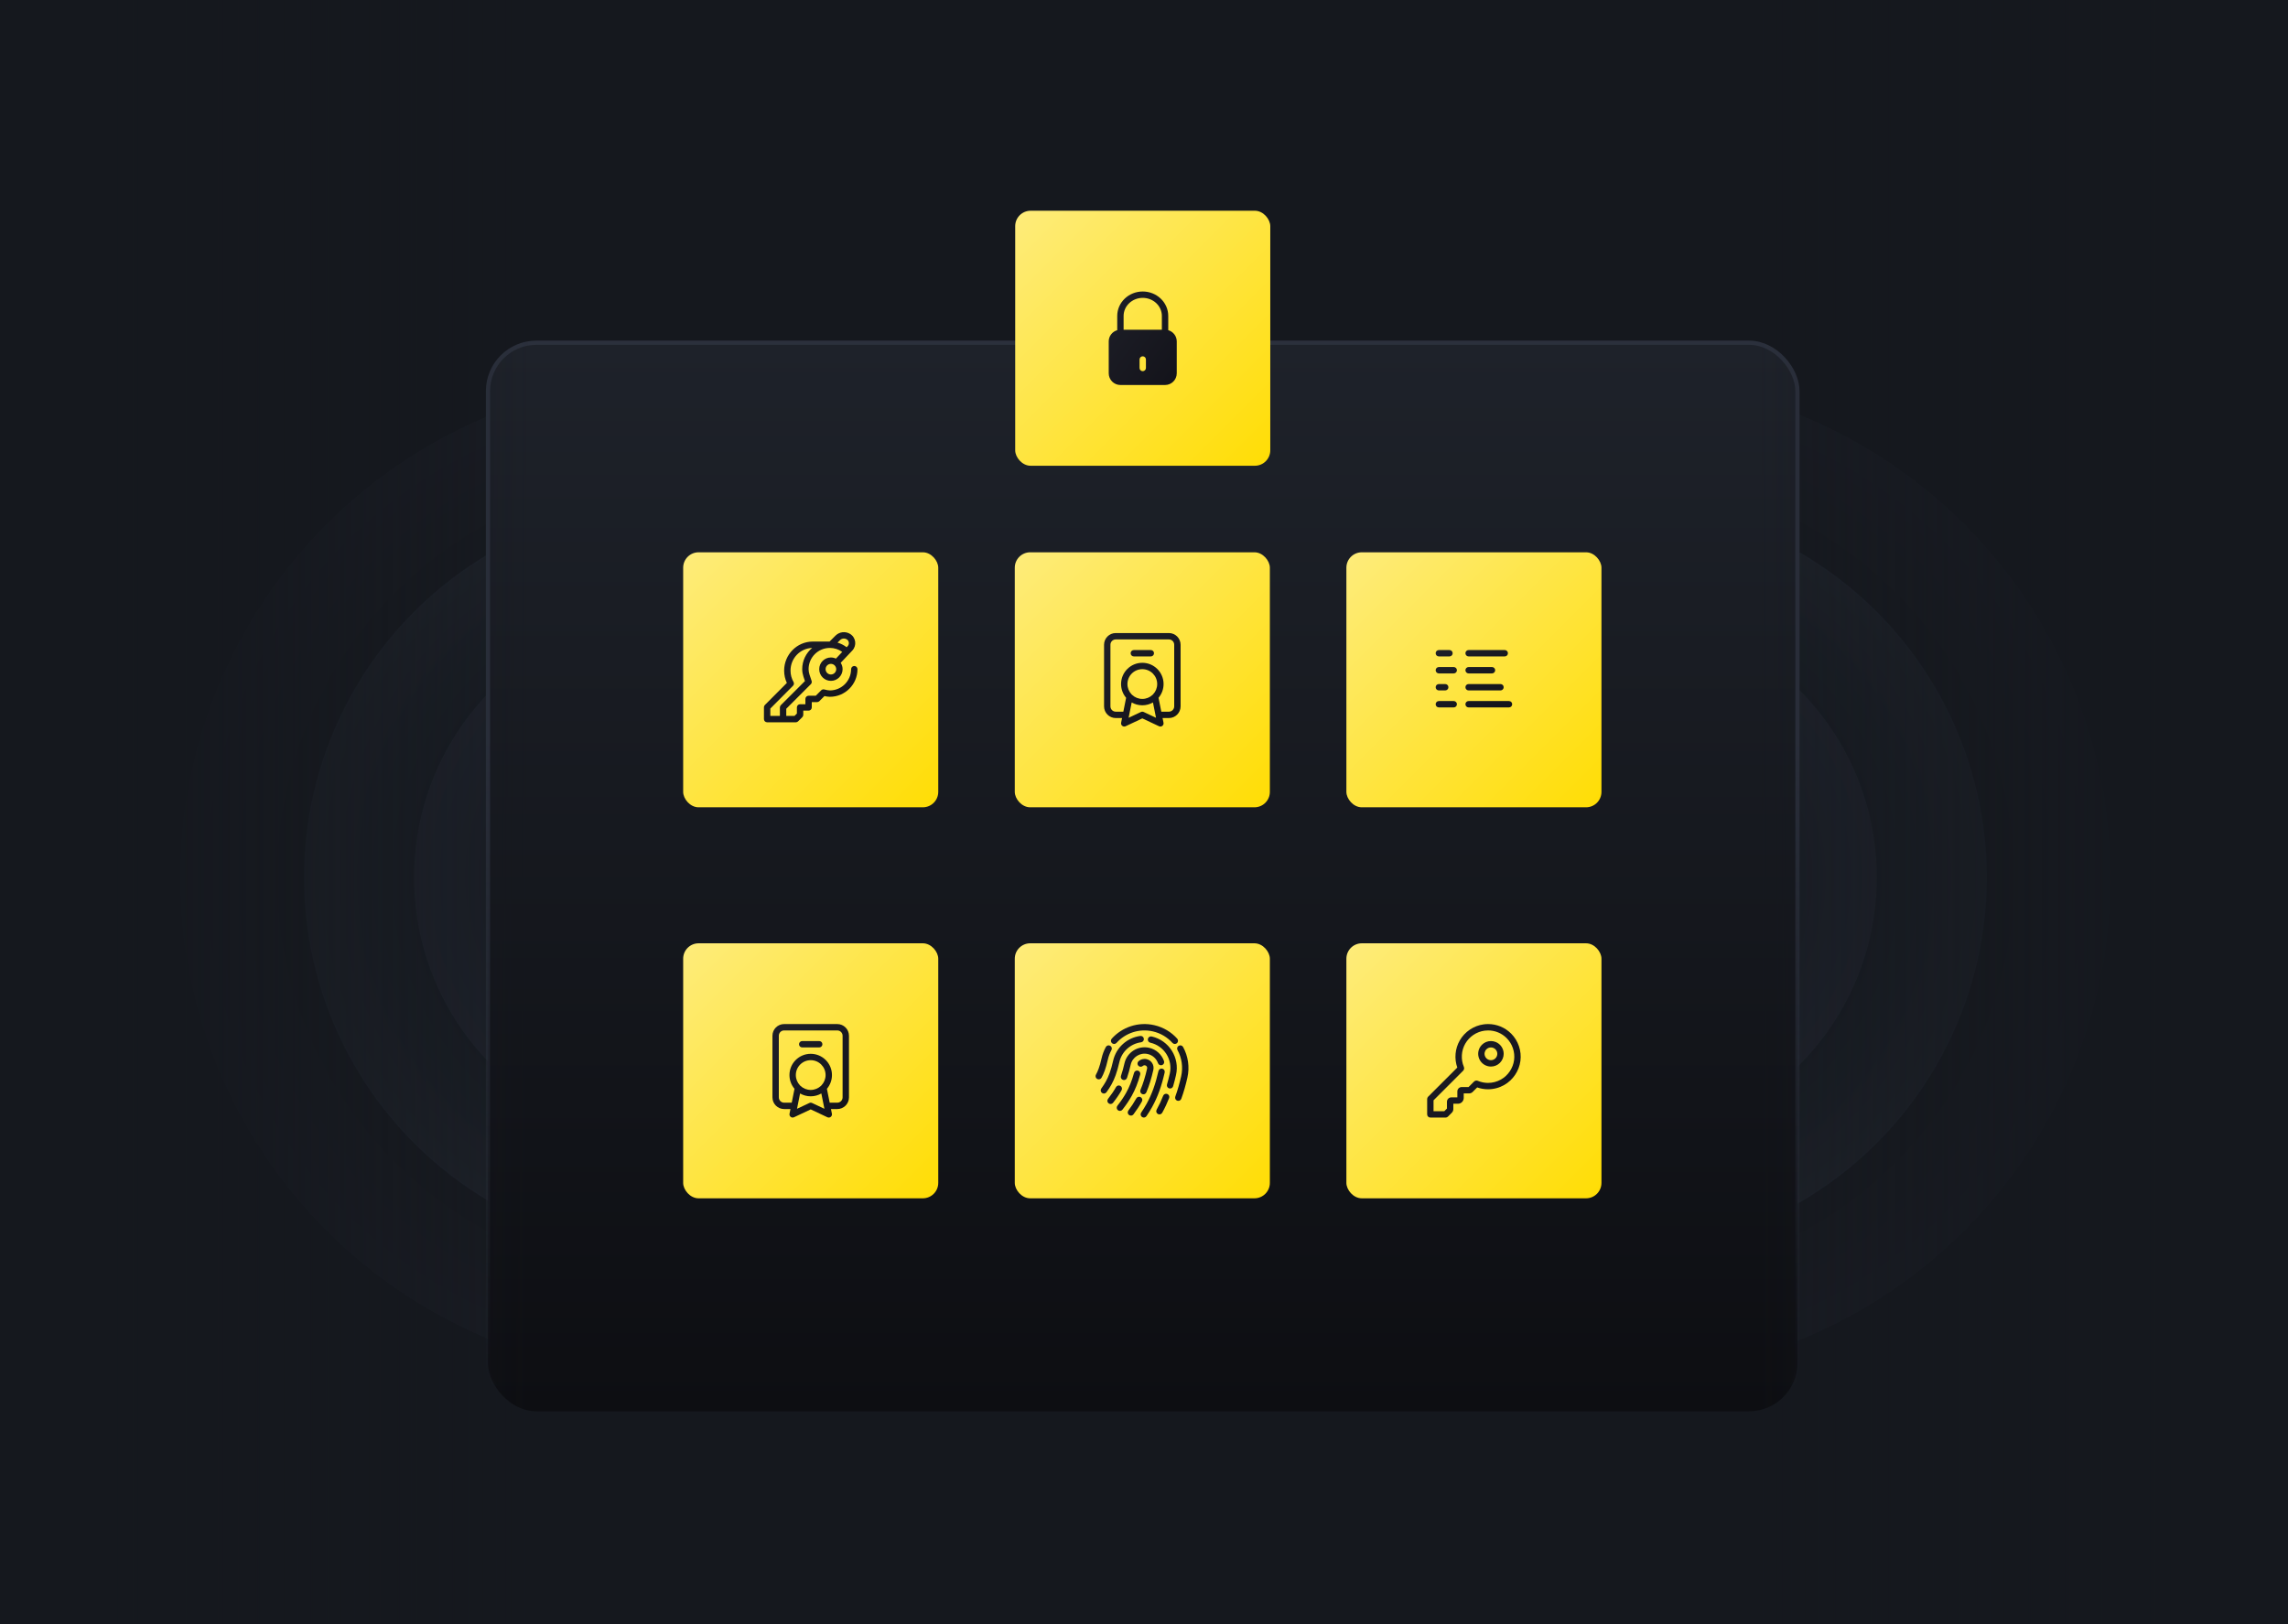 <?xml version="1.0" encoding="utf-8"?>
<svg xmlns="http://www.w3.org/2000/svg" width="890" height="632" viewBox="0 0 890 632" fill="none">
<g clip-path="url(#clip0_12_137)">
<rect width="890" height="632" fill="#15181E"/>
<g opacity="0.75" filter="url(#filter0_f_12_137)">
<path d="M623 315.736C623 394.145 543.49 457.707 445.411 457.707C347.331 457.707 267.821 394.145 267.821 315.736C267.821 237.328 347.331 173.766 445.411 173.766C543.49 173.766 623 237.328 623 315.736Z" fill="url(#paint0_linear_12_137)"/>
</g>
<g opacity="0.75">
<circle opacity="0.25" cx="626.588" cy="341.412" r="194.412" transform="rotate(90 626.588 341.412)" fill="url(#paint1_radial_12_137)"/>
<circle opacity="0.5" cx="626.588" cy="341.412" r="146.255" transform="rotate(90 626.588 341.412)" fill="url(#paint2_radial_12_137)"/>
<circle opacity="0.5" cx="626.588" cy="341.412" r="103.449" transform="rotate(90 626.588 341.412)" fill="url(#paint3_radial_12_137)"/>
<circle opacity="0.25" cx="264.518" cy="341.412" r="194.412" transform="rotate(90 264.518 341.412)" fill="url(#paint4_radial_12_137)"/>
<circle opacity="0.5" cx="264.518" cy="341.412" r="146.255" transform="rotate(90 264.518 341.412)" fill="url(#paint5_radial_12_137)"/>
<circle opacity="0.5" cx="264.518" cy="341.412" r="103.449" transform="rotate(90 264.518 341.412)" fill="url(#paint6_radial_12_137)"/>
</g>
<rect x="189.818" y="133.357" width="509.363" height="415.773" rx="18.823" fill="url(#paint7_linear_12_137)" stroke="url(#paint8_linear_12_137)" stroke-width="1.637"/>
<rect x="394.897" y="82" width="99.223" height="99.223" rx="6" fill="url(#paint9_linear_12_137)"/>
<path fill-rule="evenodd" clip-rule="evenodd" d="M434.587 128.475V122.93C434.587 120.388 435.648 117.963 437.515 116.185C439.379 114.409 441.897 113.421 444.509 113.421C447.122 113.421 449.639 114.409 451.504 116.185C453.371 117.963 454.431 120.388 454.431 122.93V128.475C456.34 129.015 457.739 130.77 457.739 132.852V145.255C457.739 147.766 455.703 149.803 453.191 149.803H435.827C433.315 149.803 431.279 147.766 431.279 145.255V132.852C431.279 130.77 432.678 129.015 434.587 128.475ZM439.225 117.981C440.617 116.656 442.516 115.901 444.509 115.901C446.502 115.901 448.401 116.656 449.793 117.981C451.182 119.304 451.951 121.086 451.951 122.93V128.304H437.067V122.93C437.067 121.086 437.836 119.304 439.225 117.981ZM444.509 138.64C443.824 138.64 443.269 139.195 443.269 139.88V143.188C443.269 143.873 443.824 144.428 444.509 144.428C445.194 144.428 445.749 143.873 445.749 143.188V139.88C445.749 139.195 445.194 138.64 444.509 138.64Z" fill="url(#paint10_linear_12_137)"/>
<rect x="265.744" y="214.897" width="99.223" height="99.223" rx="6" fill="url(#paint11_linear_12_137)"/>
<path fill-rule="evenodd" clip-rule="evenodd" d="M329.384 248.775C328.539 248.255 327.447 248.383 326.746 249.084L325.784 250.046C327.086 250.422 328.286 251.038 329.334 251.841L329.732 251.42C330.481 250.627 330.312 249.346 329.384 248.775ZM327.619 253.657C326.262 252.68 324.597 252.106 322.797 252.106C318.23 252.106 314.528 255.808 314.528 260.375C314.528 261.117 314.675 261.805 314.902 262.544C315.015 262.911 315.142 263.276 315.281 263.673L315.29 263.698C315.429 264.098 315.579 264.527 315.715 264.975C315.848 265.413 315.729 265.889 315.405 266.213L305.846 275.772V278.566H309.053L309.981 277.639V275.258C309.981 274.573 310.536 274.018 311.221 274.018H313.288V271.951C313.288 271.266 313.843 270.711 314.528 270.711H317.322L319.439 268.593C319.747 268.286 320.194 268.162 320.616 268.267C321.385 268.459 322.181 268.643 322.797 268.643C327.364 268.643 331.066 264.942 331.066 260.375C331.066 259.69 331.621 259.135 332.306 259.135C332.991 259.135 333.546 259.69 333.546 260.375C333.546 266.311 328.734 271.124 322.797 271.124C322.099 271.124 321.338 270.984 320.702 270.839L318.713 272.828C318.48 273.061 318.165 273.191 317.836 273.191H315.769V275.258C315.769 275.943 315.213 276.499 314.528 276.499H312.461V278.152C312.461 278.481 312.331 278.797 312.098 279.029L310.444 280.683C310.212 280.916 309.896 281.046 309.567 281.046H298.405C297.72 281.046 297.164 280.491 297.164 279.806V275.192C297.164 274.865 297.294 274.55 297.525 274.318L306.072 265.73C305.396 264.272 305.019 262.645 305.019 260.932C305.019 254.705 310 249.626 316.182 249.626H322.699C322.715 249.609 322.73 249.592 322.747 249.576L324.992 247.33C326.506 245.817 328.861 245.54 330.684 246.662C332.952 248.058 333.365 251.186 331.536 253.123L327.025 257.899C327.489 258.611 327.758 259.462 327.758 260.375C327.758 262.887 325.722 264.923 323.21 264.923C320.699 264.923 318.663 262.887 318.663 260.375C318.663 257.863 320.699 255.827 323.21 255.827C323.908 255.827 324.568 255.984 325.159 256.265C325.173 256.248 325.188 256.232 325.203 256.216L327.619 253.657ZM315.924 252.11C311.264 252.249 307.5 256.129 307.5 260.932C307.5 262.545 307.925 264.053 308.665 265.351C308.941 265.835 308.86 266.445 308.466 266.84L299.645 275.704V278.566H303.366V275.258C303.366 274.929 303.496 274.614 303.729 274.381L313.114 264.996C313.06 264.838 313.005 264.679 312.948 264.516L312.933 264.473C312.799 264.09 312.657 263.685 312.531 263.272C312.265 262.407 312.048 261.457 312.048 260.375C312.048 257.052 313.555 254.082 315.924 252.11ZM323.21 258.308C322.069 258.308 321.143 259.233 321.143 260.375C321.143 261.517 322.069 262.442 323.21 262.442C324.352 262.442 325.278 261.517 325.278 260.375C325.278 259.233 324.352 258.308 323.21 258.308Z" fill="url(#paint12_linear_12_137)"/>
<rect x="265.744" y="367.04" width="99.223" height="99.223" rx="6" fill="url(#paint13_linear_12_137)"/>
<path d="M312.048 405.075C311.363 405.075 310.807 405.631 310.807 406.316C310.807 407.001 311.363 407.556 312.048 407.556H318.663C319.348 407.556 319.903 407.001 319.903 406.316C319.903 405.631 319.348 405.075 318.663 405.075H312.048Z" fill="url(#paint14_linear_12_137)"/>
<path fill-rule="evenodd" clip-rule="evenodd" d="M305.019 398.461C302.508 398.461 300.472 400.497 300.472 403.008V426.987C300.472 429.499 302.508 431.535 305.019 431.535H307.475L307.111 433.359C307.019 433.818 307.194 434.29 307.562 434.579C307.931 434.868 308.431 434.924 308.855 434.724L315.355 431.666L321.855 434.724C322.279 434.924 322.779 434.868 323.148 434.579C323.517 434.29 323.692 433.818 323.6 433.359L323.235 431.535H325.691C328.203 431.535 330.239 429.499 330.239 426.987V403.008C330.239 400.497 328.203 398.461 325.691 398.461H305.019ZM309.051 423.656L307.972 429.054H305.019C303.878 429.054 302.952 428.129 302.952 426.987V403.008C302.952 401.867 303.878 400.941 305.019 400.941H325.691C326.833 400.941 327.758 401.867 327.758 403.008V426.987C327.758 428.129 326.833 429.054 325.691 429.054H322.739L321.659 423.656C322.885 422.214 323.624 420.346 323.624 418.305C323.624 413.739 319.922 410.037 315.355 410.037C310.789 410.037 307.087 413.739 307.087 418.305C307.087 420.346 307.826 422.214 309.051 423.656ZM319.335 422.508C319.4 422.424 319.475 422.349 319.559 422.284C320.541 421.247 321.143 419.846 321.143 418.305C321.143 415.109 318.552 412.517 315.355 412.517C312.159 412.517 309.567 415.109 309.567 418.305C309.567 419.846 310.169 421.247 311.151 422.284C311.236 422.349 311.311 422.424 311.375 422.508C312.413 423.491 313.814 424.093 315.355 424.093C316.897 424.093 318.298 423.49 319.335 422.508ZM315.355 426.574C313.848 426.574 312.436 426.171 311.219 425.467L310.026 431.432L314.827 429.173C315.162 429.015 315.549 429.015 315.883 429.173L320.685 431.432L319.492 425.466C318.275 426.171 316.862 426.574 315.355 426.574Z" fill="url(#paint15_linear_12_137)"/>
<rect x="394.735" y="214.897" width="99.223" height="99.223" rx="6" fill="url(#paint16_linear_12_137)"/>
<path d="M441.039 252.933C440.354 252.933 439.799 253.488 439.799 254.173C439.799 254.858 440.354 255.414 441.039 255.414H447.654C448.339 255.414 448.894 254.858 448.894 254.173C448.894 253.488 448.339 252.933 447.654 252.933H441.039Z" fill="url(#paint17_linear_12_137)"/>
<path fill-rule="evenodd" clip-rule="evenodd" d="M434.011 246.318C431.499 246.318 429.463 248.354 429.463 250.866V274.845C429.463 277.356 431.499 279.393 434.011 279.393H436.467L436.102 281.217C436.01 281.676 436.185 282.148 436.554 282.436C436.922 282.725 437.422 282.781 437.846 282.582L444.346 279.523L450.847 282.582C451.27 282.781 451.77 282.725 452.139 282.436C452.508 282.148 452.683 281.676 452.591 281.217L452.226 279.393H454.682C457.194 279.393 459.23 277.356 459.23 274.845V250.866C459.23 248.354 457.194 246.318 454.682 246.318H434.011ZM438.042 271.514L436.963 276.912H434.011C432.869 276.912 431.943 275.986 431.943 274.845V250.866C431.943 249.724 432.869 248.799 434.011 248.799H454.682C455.824 248.799 456.749 249.724 456.749 250.866V274.845C456.749 275.986 455.824 276.912 454.682 276.912H451.73L450.65 271.514C451.876 270.072 452.615 268.203 452.615 266.163C452.615 261.596 448.913 257.894 444.346 257.894C439.78 257.894 436.078 261.596 436.078 266.163C436.078 268.204 436.817 270.072 438.042 271.514ZM448.326 270.365C448.391 270.282 448.466 270.207 448.55 270.142C449.532 269.104 450.134 267.704 450.134 266.163C450.134 262.966 447.543 260.375 444.346 260.375C441.15 260.375 438.558 262.966 438.558 266.163C438.558 267.704 439.161 269.104 440.143 270.141C440.227 270.207 440.302 270.282 440.367 270.366C441.404 271.348 442.805 271.951 444.346 271.951C445.888 271.951 447.289 271.348 448.326 270.365ZM444.346 274.431C442.839 274.431 441.427 274.028 440.21 273.324L439.017 279.29L443.818 277.03C444.153 276.873 444.54 276.873 444.875 277.03L449.676 279.29L448.483 273.324C447.266 274.028 445.853 274.431 444.346 274.431Z" fill="url(#paint18_linear_12_137)"/>
<rect x="523.724" y="214.897" width="99.223" height="99.223" rx="6" fill="url(#paint19_linear_12_137)"/>
<path d="M559.692 252.933C559.007 252.933 558.452 253.488 558.452 254.173C558.452 254.858 559.007 255.414 559.692 255.414H563.827C564.512 255.414 565.067 254.858 565.067 254.173C565.067 253.488 564.512 252.933 563.827 252.933H559.692Z" fill="url(#paint20_linear_12_137)"/>
<path d="M571.268 259.548C570.583 259.548 570.028 260.103 570.028 260.788C570.028 261.473 570.583 262.029 571.268 262.029H580.364C581.049 262.029 581.604 261.473 581.604 260.788C581.604 260.103 581.049 259.548 580.364 259.548H571.268Z" fill="url(#paint21_linear_12_137)"/>
<path d="M558.452 260.788C558.452 260.103 559.007 259.548 559.692 259.548H565.48C566.165 259.548 566.721 260.103 566.721 260.788C566.721 261.473 566.165 262.029 565.48 262.029H559.692C559.007 262.029 558.452 261.473 558.452 260.788Z" fill="url(#paint22_linear_12_137)"/>
<path d="M559.692 266.163C559.007 266.163 558.452 266.718 558.452 267.403C558.452 268.088 559.007 268.643 559.692 268.643H562.173C562.858 268.643 563.413 268.088 563.413 267.403C563.413 266.718 562.858 266.163 562.173 266.163H559.692Z" fill="url(#paint23_linear_12_137)"/>
<path d="M558.452 274.018C558.452 273.333 559.007 272.778 559.692 272.778H565.48C566.165 272.778 566.721 273.333 566.721 274.018C566.721 274.703 566.165 275.258 565.48 275.258H559.692C559.007 275.258 558.452 274.703 558.452 274.018Z" fill="url(#paint24_linear_12_137)"/>
<path d="M571.268 252.933C570.583 252.933 570.028 253.488 570.028 254.173C570.028 254.858 570.583 255.414 571.268 255.414H585.325C586.01 255.414 586.565 254.858 586.565 254.173C586.565 253.488 586.01 252.933 585.325 252.933H571.268Z" fill="url(#paint25_linear_12_137)"/>
<path d="M570.028 267.403C570.028 266.718 570.583 266.163 571.268 266.163H583.671C584.356 266.163 584.912 266.718 584.912 267.403C584.912 268.088 584.356 268.643 583.671 268.643H571.268C570.583 268.643 570.028 268.088 570.028 267.403Z" fill="url(#paint26_linear_12_137)"/>
<path d="M571.268 272.778C570.583 272.778 570.028 273.333 570.028 274.018C570.028 274.703 570.583 275.258 571.268 275.258H586.979C587.664 275.258 588.219 274.703 588.219 274.018C588.219 273.333 587.664 272.778 586.979 272.778H571.268Z" fill="url(#paint27_linear_12_137)"/>
<rect x="523.724" y="367.04" width="99.223" height="99.223" rx="6" fill="url(#paint28_linear_12_137)"/>
<path fill-rule="evenodd" clip-rule="evenodd" d="M576.445 406.526C577.385 405.586 578.632 405.075 579.953 405.075C580.608 405.075 581.249 405.206 581.851 405.456C583.703 406.229 584.912 408.025 584.912 410.042C584.912 411.343 584.381 412.614 583.465 413.538C582.531 414.48 581.277 414.998 579.953 414.998C577.936 414.998 576.142 413.788 575.369 411.936L575.368 411.932C574.602 410.078 575.016 407.949 576.445 406.526ZM578.199 408.28C578.669 407.809 579.284 407.556 579.953 407.556C580.277 407.556 580.594 407.62 580.896 407.746C581.831 408.136 582.431 409.033 582.431 410.042C582.431 410.68 582.165 411.326 581.704 411.791C581.239 412.26 580.62 412.517 579.953 412.517C578.946 412.517 578.051 411.918 577.66 410.983C577.275 410.049 577.485 408.99 578.197 408.282L578.199 408.28Z" fill="url(#paint29_linear_12_137)"/>
<path fill-rule="evenodd" clip-rule="evenodd" d="M577.151 398.573C577.713 398.496 578.282 398.461 578.839 398.461C582.228 398.461 585.421 399.781 587.817 402.177C590.594 404.959 591.937 408.938 591.416 412.833L591.416 412.835C590.889 416.73 588.543 420.217 585.131 422.165C583.214 423.259 581.037 423.839 578.829 423.839C577.381 423.839 575.964 423.594 574.608 423.116L572.888 424.836C572.515 425.226 571.996 425.446 571.46 425.446H569.368V427.222L569.368 427.248C569.356 427.826 569.128 428.364 568.735 428.779L568.723 428.792C568.295 429.232 567.709 429.466 567.118 429.466H565.326V431.484C565.343 432.018 565.144 432.526 564.777 432.917C564.771 432.924 564.765 432.93 564.759 432.937C564.756 432.94 564.752 432.944 564.749 432.947L563.216 434.479C562.983 434.712 562.668 434.842 562.339 434.842H556.385C555.7 434.842 555.145 434.287 555.145 433.602V427.623C555.145 427.294 555.275 426.978 555.508 426.745L566.868 415.388C565.651 411.931 565.985 408.055 567.815 404.856C569.768 401.441 573.255 399.095 577.151 398.573ZM577.487 401.031C577.928 400.97 578.384 400.941 578.839 400.941C581.57 400.941 584.133 402.001 586.062 403.93C588.294 406.166 589.376 409.374 588.957 412.504C588.533 415.635 586.64 418.447 583.901 420.011C582.357 420.892 580.604 421.359 578.829 421.359C577.463 421.359 576.13 421.088 574.865 420.558C574.696 420.487 574.515 420.451 574.333 420.451C573.915 420.451 573.593 420.623 573.37 420.846L571.25 422.966H568.597C567.641 422.966 566.887 423.744 566.887 424.676V426.986H564.555C563.6 426.986 562.845 427.764 562.845 428.696V431.343L561.825 432.362H557.625V428.136L569.127 416.637C569.502 416.262 569.657 415.67 569.423 415.124C568.197 412.207 568.399 408.83 569.968 406.088C571.538 403.343 574.352 401.45 577.482 401.032L577.487 401.031Z" fill="url(#paint30_linear_12_137)"/>
<rect x="394.735" y="367.04" width="99.223" height="99.223" rx="6" fill="url(#paint31_linear_12_137)"/>
<path fill-rule="evenodd" clip-rule="evenodd" d="M448.979 398.89C442.709 397.464 436.461 399.683 432.451 404.145C431.993 404.655 432.035 405.439 432.545 405.897C433.054 406.355 433.838 406.313 434.296 405.803C437.729 401.983 443.071 400.09 448.429 401.308C451.501 402.007 454.122 403.623 456.073 405.802C456.53 406.312 457.315 406.355 457.825 405.898C458.335 405.441 458.378 404.657 457.921 404.147C455.638 401.597 452.568 399.706 448.979 398.89ZM432.335 408.58C432.662 407.978 432.439 407.225 431.837 406.898C431.235 406.571 430.482 406.794 430.155 407.396C429.423 408.743 428.862 410.211 428.506 411.777C427.735 415.168 427.022 416.862 426.312 418.141C425.979 418.74 426.195 419.495 426.794 419.828C427.392 420.161 428.147 419.945 428.48 419.346C429.333 417.81 430.117 415.88 430.925 412.327C431.23 410.985 431.71 409.73 432.335 408.58ZM460.213 407.394C459.885 406.793 459.132 406.571 458.53 406.898C457.929 407.226 457.707 407.979 458.034 408.581C459.677 411.598 460.27 415.2 459.448 418.813C458.811 421.613 458.078 424.208 457.175 426.684C456.941 427.328 457.272 428.04 457.916 428.274C458.559 428.509 459.271 428.177 459.506 427.534C460.452 424.939 461.212 422.242 461.867 419.363C462.828 415.139 462.133 410.921 460.213 407.394ZM446.999 407.7C442.679 406.718 438.382 409.424 437.4 413.743C437.021 415.408 436.588 417.033 436.044 418.605C435.82 419.252 436.163 419.958 436.811 420.182C437.458 420.406 438.164 420.063 438.388 419.416C438.971 417.732 439.427 416.014 439.818 414.293C440.497 411.309 443.465 409.441 446.449 410.119C448.37 410.556 449.83 411.942 450.445 413.676C450.674 414.321 451.383 414.659 452.028 414.43C452.674 414.201 453.012 413.492 452.783 412.847C451.896 410.345 449.783 408.334 446.999 407.7ZM453.041 417.3C453.193 416.632 452.775 415.967 452.107 415.815C451.439 415.663 450.774 416.082 450.623 416.75C449.468 421.828 448.058 425.812 445.968 429.575C445.333 430.717 444.647 431.818 443.907 432.903C443.522 433.469 443.668 434.241 444.234 434.627C444.8 435.013 445.571 434.866 445.957 434.3C446.735 433.16 447.461 431.994 448.136 430.779C450.369 426.76 451.85 422.541 453.041 417.3ZM436.282 424.194C436.614 423.596 436.399 422.84 435.8 422.508C435.201 422.175 434.446 422.391 434.113 422.99C433.306 424.443 432.323 425.889 431.014 427.565C430.593 428.105 430.689 428.884 431.228 429.306C431.768 429.728 432.548 429.632 432.969 429.092C434.334 427.344 435.396 425.789 436.282 424.194ZM444.943 404.153C445.034 404.832 444.558 405.456 443.879 405.548C439.835 406.092 436.368 409.082 435.411 413.291C434.489 417.345 433.522 419.854 432.33 421.999C431.796 422.961 431.175 423.926 430.403 424.989C430.001 425.543 429.225 425.667 428.671 425.264C428.117 424.861 427.994 424.086 428.396 423.532C429.119 422.537 429.684 421.656 430.162 420.795C431.211 418.906 432.107 416.632 432.992 412.741C434.186 407.49 438.512 403.767 443.548 403.089C444.227 402.998 444.851 403.474 444.943 404.153ZM446.516 404.227C446.668 403.559 447.333 403.141 448.001 403.293C454.755 404.828 458.985 411.548 457.449 418.302C457.106 419.811 456.736 421.256 456.33 422.649C456.138 423.306 455.449 423.684 454.792 423.492C454.134 423.3 453.757 422.612 453.948 421.954C454.339 420.615 454.696 419.22 455.03 417.752C456.262 412.334 452.869 406.943 447.451 405.711C446.783 405.56 446.365 404.895 446.516 404.227ZM454.061 425.666C454.699 425.916 455.014 426.635 454.765 427.273C453.997 429.238 453.117 431.12 452.088 432.974C451.755 433.573 451 433.788 450.401 433.456C449.802 433.123 449.587 432.368 449.919 431.769C450.893 430.017 451.726 428.235 452.454 426.37C452.703 425.732 453.423 425.417 454.061 425.666ZM445.997 412.108C444.847 411.847 443.701 412.185 442.888 412.911C442.377 413.367 442.332 414.151 442.789 414.662C443.245 415.173 444.029 415.218 444.54 414.762C444.78 414.547 445.113 414.451 445.447 414.527C445.996 414.652 446.34 415.198 446.215 415.747C445.477 418.991 444.651 421.666 443.628 424.077C443.36 424.707 443.655 425.436 444.285 425.703C444.916 425.971 445.644 425.677 445.911 425.046C447.007 422.467 447.873 419.644 448.634 416.297C449.062 414.412 447.882 412.537 445.997 412.108ZM443.522 418.111C443.704 417.451 443.316 416.768 442.656 416.586C441.996 416.404 441.313 416.791 441.131 417.452C440.275 420.553 439.3 422.961 438.065 425.185C437.134 426.86 436.029 428.48 434.649 430.255C434.228 430.796 434.325 431.575 434.866 431.996C435.407 432.416 436.186 432.319 436.607 431.778C438.043 429.931 439.226 428.203 440.233 426.389C441.578 423.969 442.622 421.373 443.522 418.111ZM444.185 428.584C444.517 427.985 444.302 427.23 443.703 426.898C443.104 426.565 442.349 426.781 442.016 427.38C441.123 428.989 440.102 430.527 438.922 432.106C438.512 432.655 438.624 433.432 439.173 433.842C439.722 434.252 440.499 434.14 440.909 433.591C442.142 431.942 443.227 430.309 444.185 428.584Z" fill="url(#paint32_linear_12_137)"/>
<rect x="207" width="632" height="207" transform="rotate(90 207 0)" fill="url(#paint33_linear_12_137)"/>
<rect x="683" y="632" width="632" height="207" transform="rotate(-90 683 632)" fill="url(#paint34_linear_12_137)"/>
</g>
<defs>
<filter id="filter0_f_12_137" x="112.415" y="18.359" width="665.991" height="594.754" filterUnits="userSpaceOnUse" color-interpolation-filters="sRGB">
<feFlood flood-opacity="0" result="BackgroundImageFix"/>
<feBlend mode="normal" in="SourceGraphic" in2="BackgroundImageFix" result="shape"/>
<feGaussianBlur stdDeviation="77.703" result="effect1_foregroundBlur_12_137"/>
</filter>
<linearGradient id="paint0_linear_12_137" x1="267.821" y1="173.766" x2="544.795" y2="520.227" gradientUnits="userSpaceOnUse">
<stop stop-color="#FEEC7B"/>
<stop offset="1" stop-color="#FFDD04"/>
</linearGradient>
<radialGradient id="paint1_radial_12_137" cx="0" cy="0" r="1" gradientUnits="userSpaceOnUse" gradientTransform="translate(626.588 341.412) rotate(90) scale(194.412)">
<stop offset="0.63" stop-color="#15181E"/>
<stop offset="1" stop-color="#282D37"/>
</radialGradient>
<radialGradient id="paint2_radial_12_137" cx="0" cy="0" r="1" gradientUnits="userSpaceOnUse" gradientTransform="translate(626.588 341.412) rotate(90) scale(146.255)">
<stop offset="0.515" stop-color="#15181E"/>
<stop offset="1" stop-color="#282D37"/>
</radialGradient>
<radialGradient id="paint3_radial_12_137" cx="0" cy="0" r="1" gradientUnits="userSpaceOnUse" gradientTransform="translate(626.588 341.412) rotate(90) scale(103.449)">
<stop stop-color="#15181E"/>
<stop offset="1" stop-color="#282D37"/>
</radialGradient>
<radialGradient id="paint4_radial_12_137" cx="0" cy="0" r="1" gradientUnits="userSpaceOnUse" gradientTransform="translate(264.518 341.412) rotate(90) scale(194.412)">
<stop offset="0.63" stop-color="#15181E"/>
<stop offset="1" stop-color="#282D37"/>
</radialGradient>
<radialGradient id="paint5_radial_12_137" cx="0" cy="0" r="1" gradientUnits="userSpaceOnUse" gradientTransform="translate(264.518 341.412) rotate(90) scale(146.255)">
<stop offset="0.515" stop-color="#15181E"/>
<stop offset="1" stop-color="#282D37"/>
</radialGradient>
<radialGradient id="paint6_radial_12_137" cx="0" cy="0" r="1" gradientUnits="userSpaceOnUse" gradientTransform="translate(264.518 341.412) rotate(90) scale(103.449)">
<stop stop-color="#15181E"/>
<stop offset="1" stop-color="#282D37"/>
</radialGradient>
<linearGradient id="paint7_linear_12_137" x1="444.5" y1="132.538" x2="444.5" y2="549.949" gradientUnits="userSpaceOnUse">
<stop stop-color="#1E222A"/>
<stop offset="1" stop-color="#0D0E12"/>
</linearGradient>
<linearGradient id="paint8_linear_12_137" x1="444.5" y1="132.538" x2="444.5" y2="549.949" gradientUnits="userSpaceOnUse">
<stop offset="0.371" stop-color="#2B303C"/>
<stop offset="0.98" stop-color="#2B303C" stop-opacity="0"/>
</linearGradient>
<linearGradient id="paint9_linear_12_137" x1="394.897" y1="82" x2="494.121" y2="181.223" gradientUnits="userSpaceOnUse">
<stop stop-color="#FEEC7B"/>
<stop offset="1" stop-color="#FFDD04"/>
</linearGradient>
<linearGradient id="paint10_linear_12_137" x1="457.739" y1="149.803" x2="423.127" y2="124.63" gradientUnits="userSpaceOnUse">
<stop stop-color="#13131A"/>
<stop offset="1" stop-color="#1E1F28"/>
</linearGradient>
<linearGradient id="paint11_linear_12_137" x1="265.744" y1="214.897" x2="364.967" y2="314.121" gradientUnits="userSpaceOnUse">
<stop stop-color="#FEEC7B"/>
<stop offset="1" stop-color="#FFDD04"/>
</linearGradient>
<linearGradient id="paint12_linear_12_137" x1="333.546" y1="281.046" x2="298.5" y2="244.689" gradientUnits="userSpaceOnUse">
<stop stop-color="#13131A"/>
<stop offset="1" stop-color="#1E1F28"/>
</linearGradient>
<linearGradient id="paint13_linear_12_137" x1="265.744" y1="367.04" x2="364.967" y2="466.263" gradientUnits="userSpaceOnUse">
<stop stop-color="#FEEC7B"/>
<stop offset="1" stop-color="#FFDD04"/>
</linearGradient>
<linearGradient id="paint14_linear_12_137" x1="330.239" y1="434.843" x2="294.577" y2="405.665" gradientUnits="userSpaceOnUse">
<stop stop-color="#13131A"/>
<stop offset="1" stop-color="#1E1F28"/>
</linearGradient>
<linearGradient id="paint15_linear_12_137" x1="330.239" y1="434.843" x2="294.577" y2="405.665" gradientUnits="userSpaceOnUse">
<stop stop-color="#13131A"/>
<stop offset="1" stop-color="#1E1F28"/>
</linearGradient>
<linearGradient id="paint16_linear_12_137" x1="394.735" y1="214.897" x2="493.958" y2="314.121" gradientUnits="userSpaceOnUse">
<stop stop-color="#FEEC7B"/>
<stop offset="1" stop-color="#FFDD04"/>
</linearGradient>
<linearGradient id="paint17_linear_12_137" x1="459.23" y1="282.7" x2="423.568" y2="253.523" gradientUnits="userSpaceOnUse">
<stop stop-color="#13131A"/>
<stop offset="1" stop-color="#1E1F28"/>
</linearGradient>
<linearGradient id="paint18_linear_12_137" x1="459.23" y1="282.7" x2="423.568" y2="253.523" gradientUnits="userSpaceOnUse">
<stop stop-color="#13131A"/>
<stop offset="1" stop-color="#1E1F28"/>
</linearGradient>
<linearGradient id="paint19_linear_12_137" x1="523.724" y1="214.897" x2="622.947" y2="314.121" gradientUnits="userSpaceOnUse">
<stop stop-color="#FEEC7B"/>
<stop offset="1" stop-color="#FFDD04"/>
</linearGradient>
<linearGradient id="paint20_linear_12_137" x1="588.219" y1="275.258" x2="566.787" y2="246.682" gradientUnits="userSpaceOnUse">
<stop stop-color="#13131A"/>
<stop offset="1" stop-color="#1E1F28"/>
</linearGradient>
<linearGradient id="paint21_linear_12_137" x1="588.219" y1="275.258" x2="566.787" y2="246.682" gradientUnits="userSpaceOnUse">
<stop stop-color="#13131A"/>
<stop offset="1" stop-color="#1E1F28"/>
</linearGradient>
<linearGradient id="paint22_linear_12_137" x1="588.219" y1="275.258" x2="566.787" y2="246.682" gradientUnits="userSpaceOnUse">
<stop stop-color="#13131A"/>
<stop offset="1" stop-color="#1E1F28"/>
</linearGradient>
<linearGradient id="paint23_linear_12_137" x1="588.219" y1="275.258" x2="566.787" y2="246.682" gradientUnits="userSpaceOnUse">
<stop stop-color="#13131A"/>
<stop offset="1" stop-color="#1E1F28"/>
</linearGradient>
<linearGradient id="paint24_linear_12_137" x1="588.219" y1="275.258" x2="566.787" y2="246.682" gradientUnits="userSpaceOnUse">
<stop stop-color="#13131A"/>
<stop offset="1" stop-color="#1E1F28"/>
</linearGradient>
<linearGradient id="paint25_linear_12_137" x1="588.219" y1="275.258" x2="566.787" y2="246.682" gradientUnits="userSpaceOnUse">
<stop stop-color="#13131A"/>
<stop offset="1" stop-color="#1E1F28"/>
</linearGradient>
<linearGradient id="paint26_linear_12_137" x1="588.219" y1="275.258" x2="566.787" y2="246.682" gradientUnits="userSpaceOnUse">
<stop stop-color="#13131A"/>
<stop offset="1" stop-color="#1E1F28"/>
</linearGradient>
<linearGradient id="paint27_linear_12_137" x1="588.219" y1="275.258" x2="566.787" y2="246.682" gradientUnits="userSpaceOnUse">
<stop stop-color="#13131A"/>
<stop offset="1" stop-color="#1E1F28"/>
</linearGradient>
<linearGradient id="paint28_linear_12_137" x1="523.724" y1="367.04" x2="622.947" y2="466.263" gradientUnits="userSpaceOnUse">
<stop stop-color="#FEEC7B"/>
<stop offset="1" stop-color="#FFDD04"/>
</linearGradient>
<linearGradient id="paint29_linear_12_137" x1="591.527" y1="434.842" x2="555.145" y2="398.461" gradientUnits="userSpaceOnUse">
<stop stop-color="#13131A"/>
<stop offset="1" stop-color="#1E1F28"/>
</linearGradient>
<linearGradient id="paint30_linear_12_137" x1="591.527" y1="434.842" x2="555.145" y2="398.461" gradientUnits="userSpaceOnUse">
<stop stop-color="#13131A"/>
<stop offset="1" stop-color="#1E1F28"/>
</linearGradient>
<linearGradient id="paint31_linear_12_137" x1="394.735" y1="367.04" x2="493.958" y2="466.263" gradientUnits="userSpaceOnUse">
<stop stop-color="#FEEC7B"/>
<stop offset="1" stop-color="#FFDD04"/>
</linearGradient>
<linearGradient id="paint32_linear_12_137" x1="462.296" y1="434.842" x2="425.915" y2="398.702" gradientUnits="userSpaceOnUse">
<stop stop-color="#13131A"/>
<stop offset="1" stop-color="#1E1F28"/>
</linearGradient>
<linearGradient id="paint33_linear_12_137" x1="523" y1="0" x2="523" y2="207" gradientUnits="userSpaceOnUse">
<stop stop-color="#15181E" stop-opacity="0"/>
<stop offset="0.799" stop-color="#15181E"/>
</linearGradient>
<linearGradient id="paint34_linear_12_137" x1="999" y1="632" x2="999" y2="839" gradientUnits="userSpaceOnUse">
<stop stop-color="#15181E" stop-opacity="0"/>
<stop offset="0.799" stop-color="#15181E"/>
</linearGradient>
<clipPath id="clip0_12_137">
<rect width="890" height="632" fill="white"/>
</clipPath>
</defs>
</svg>